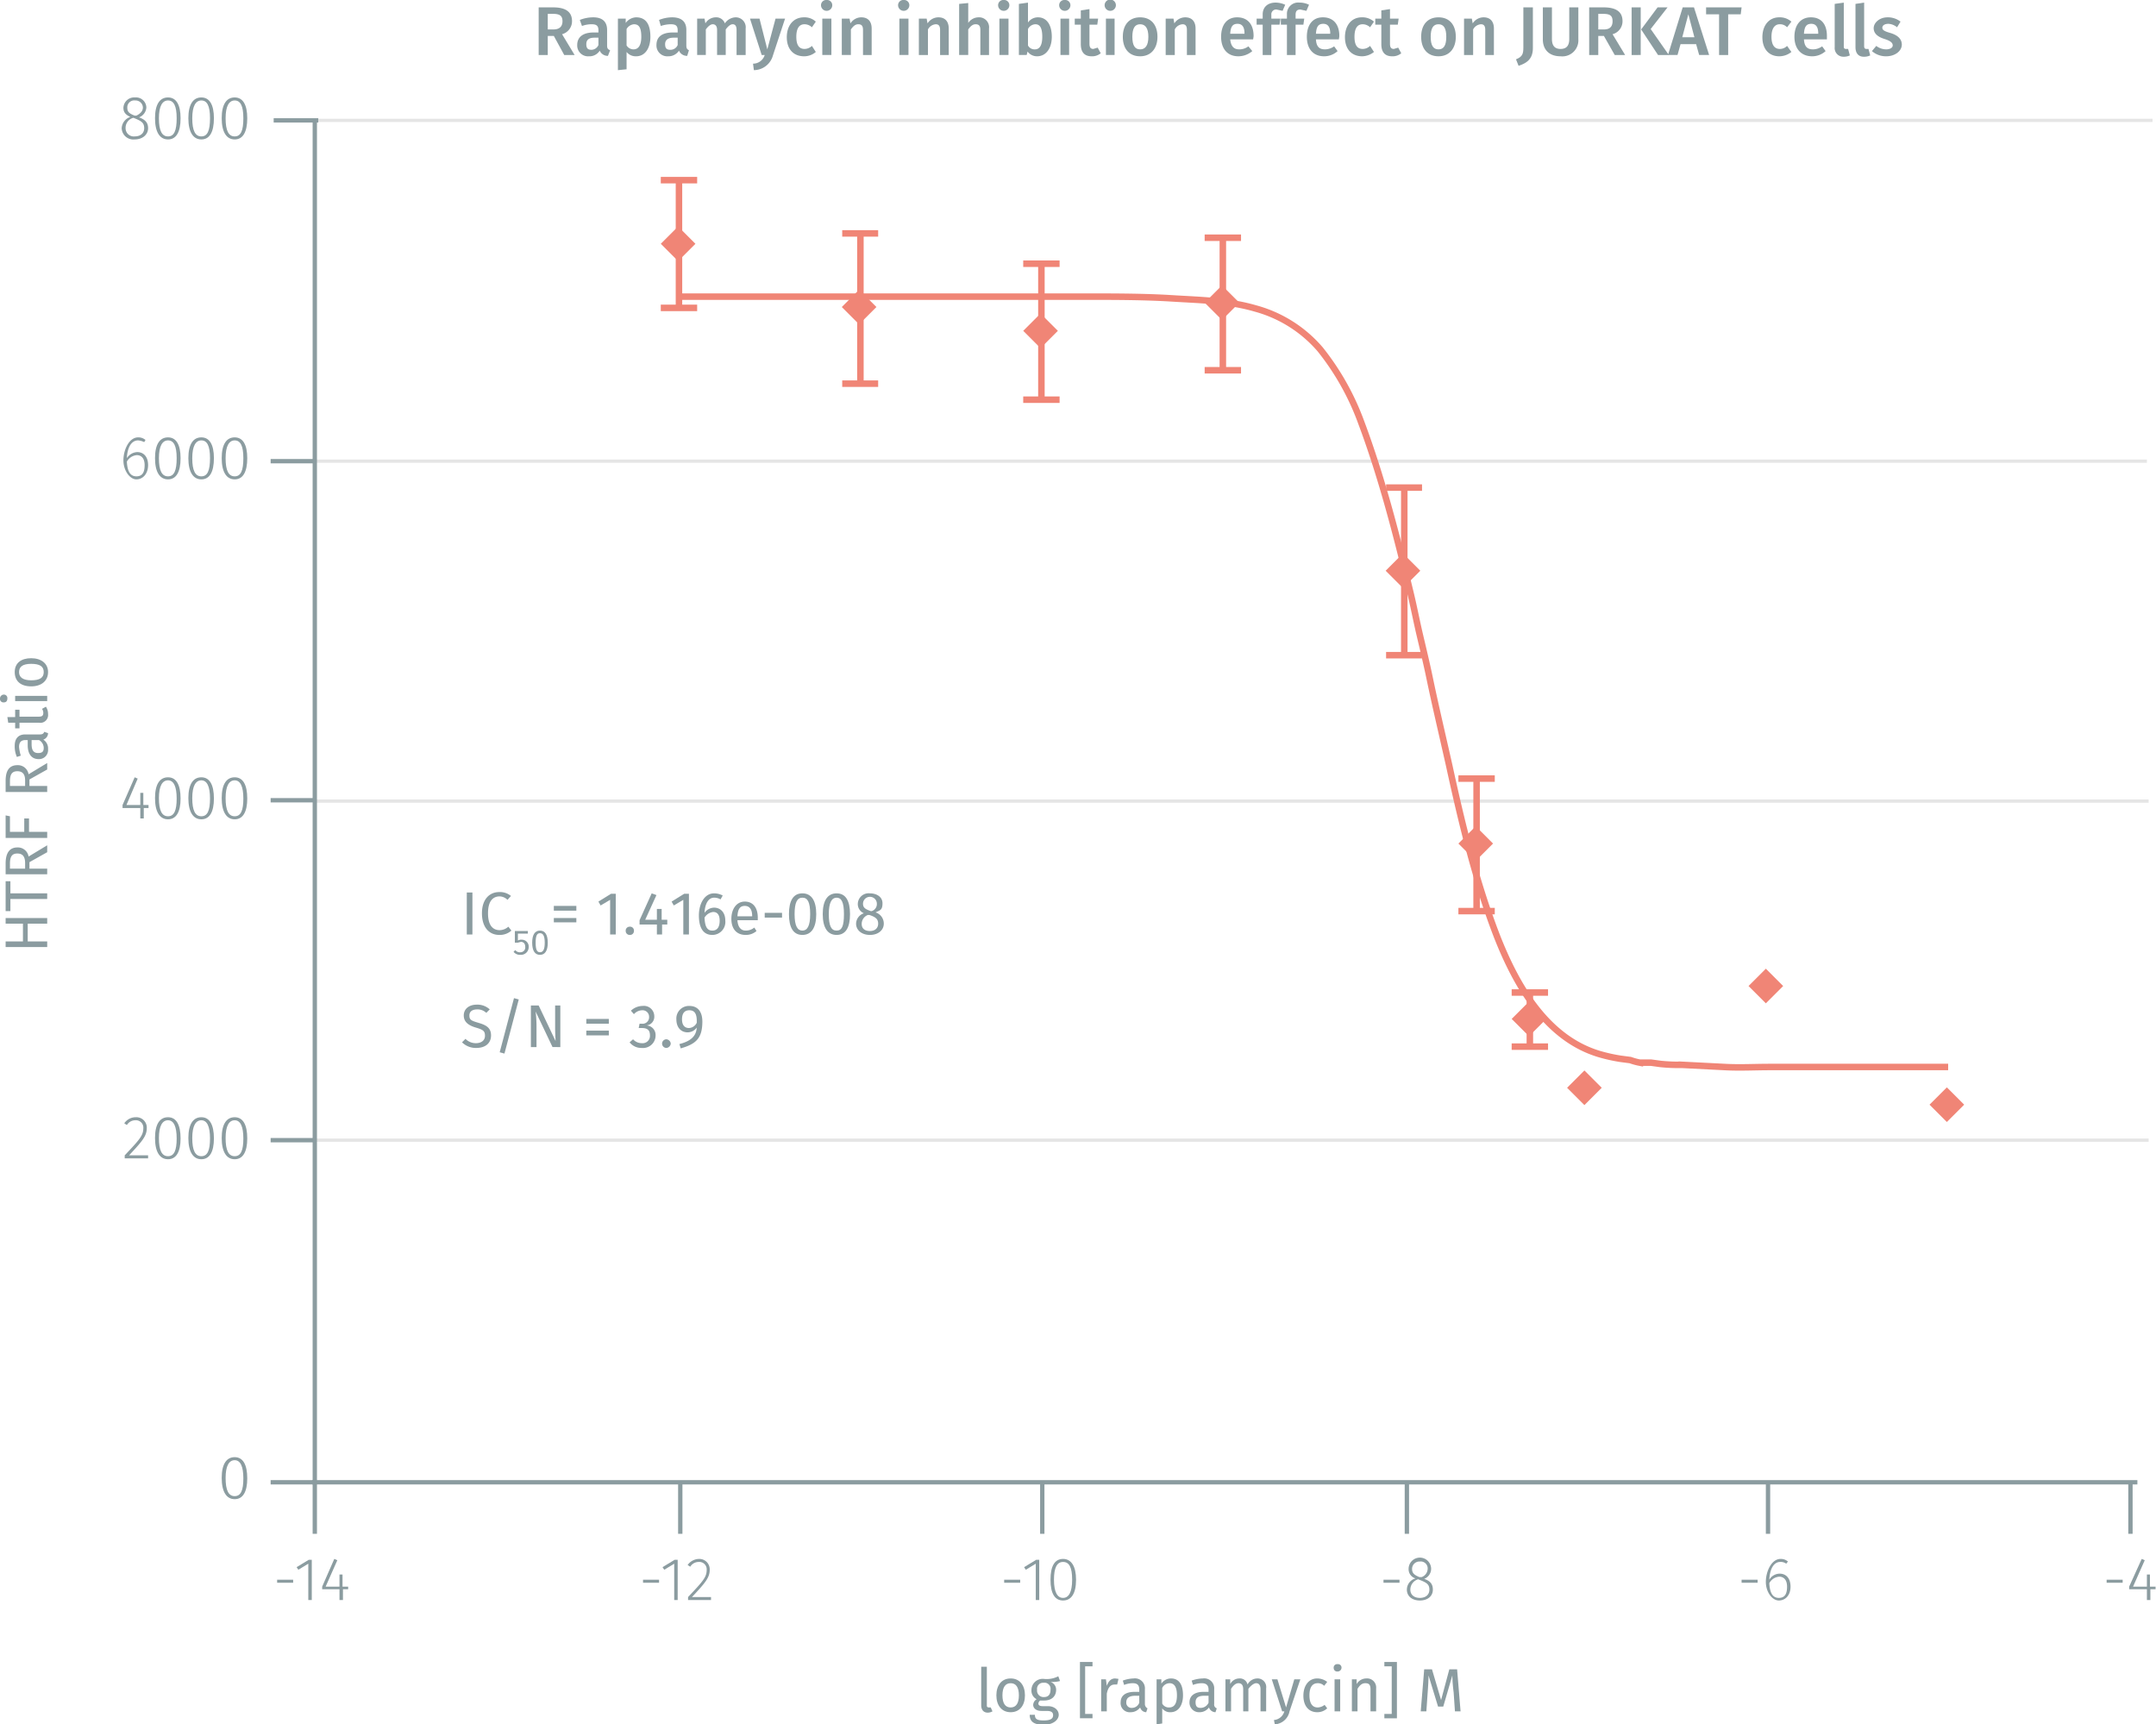 <svg xmlns="http://www.w3.org/2000/svg" xmlns:xlink="http://www.w3.org/1999/xlink" viewBox="0 0 497.9 398.2"><defs><symbol id="_5-red-diamond" data-name="5-red-diamond" viewBox="0 0 8 8"><polyline points="4 0 8 4 4 8 0 4" fill="#f08576"/></symbol></defs><title>assay-validation_mtor-phospho-s2448-3</title><line x1="73.5" y1="27.8" x2="497.1" y2="27.8" fill="none" stroke="#e5e5e5" stroke-miterlimit="10" stroke-width="0.75"/><line x1="72.2" y1="106.5" x2="495.8" y2="106.5" fill="none" stroke="#e5e5e5" stroke-miterlimit="10" stroke-width="0.75"/><line x1="72.6" y1="185" x2="496.2" y2="185" fill="none" stroke="#e5e5e5" stroke-miterlimit="10" stroke-width="0.75"/><line x1="72.6" y1="263.3" x2="496.2" y2="263.3" fill="none" stroke="#e5e5e5" stroke-miterlimit="10" stroke-width="0.75"/><line x1="72.7" y1="342.2" x2="72.7" y2="27.8" fill="none" stroke="#8b9ca0" stroke-miterlimit="10"/><line x1="72.8" y1="106.5" x2="62.5" y2="106.5" fill="none" stroke="#8b9ca0" stroke-miterlimit="10"/><line x1="72.8" y1="184.8" x2="62.5" y2="184.8" fill="none" stroke="#8b9ca0" stroke-miterlimit="10"/><line x1="72.8" y1="263.3" x2="62.5" y2="263.3" fill="none" stroke="#8b9ca0" stroke-miterlimit="10"/><line x1="72.8" y1="342.3" x2="62.5" y2="342.3" fill="none" stroke="#8b9ca0" stroke-miterlimit="10"/><line x1="73.5" y1="27.8" x2="63.2" y2="27.8" fill="none" stroke="#8b9ca0" stroke-miterlimit="10"/><line x1="72.7" y1="342.2" x2="72.7" y2="354.2" fill="none" stroke="#8b9ca0" stroke-miterlimit="10"/><line x1="157.1" y1="342.2" x2="157.1" y2="354.2" fill="none" stroke="#8b9ca0" stroke-miterlimit="10"/><line x1="324.9" y1="342.2" x2="324.9" y2="354.2" fill="none" stroke="#8b9ca0" stroke-miterlimit="10"/><line x1="408.3" y1="342.2" x2="408.3" y2="354.2" fill="none" stroke="#8b9ca0" stroke-miterlimit="10"/><line x1="240.7" y1="342.2" x2="240.7" y2="354.2" fill="none" stroke="#8b9ca0" stroke-miterlimit="10"/><line x1="492" y1="342.2" x2="492" y2="354.2" fill="none" stroke="#8b9ca0" stroke-miterlimit="10"/><line x1="72.1" y1="342.3" x2="493.6" y2="342.3" fill="none" stroke="#8b9ca0" stroke-miterlimit="10"/><g style="isolation:isolate"><path d="M127.4,9.1v4.4h-2.1V2.5h3.3c2.9,0,4.4,1,4.4,3.2a3.1,3.1,0,0,1-2.3,3l2.9,4.8h-2.4l-2.4-4.4Zm1.3-1.5c1.3,0,2.1-.6,2.1-1.9S130.1,4,128.6,4h-1.2V7.6Z" transform="translate(-0.9 -0.8)" fill="#8b9ca0"/><path d="M141.8,12.4l-.5,1.3a2,2,0,0,1-1.9-1.2,2.8,2.8,0,0,1-2.5,1.3,2.5,2.5,0,0,1-2.7-2.6c0-1.9,1.4-2.9,3.8-2.9h1.1V7.8c0-1.1-.5-1.4-1.6-1.4a6.4,6.4,0,0,0-2.2.4l-.5-1.4a8.5,8.5,0,0,1,3.1-.6c2.2,0,3.2,1.1,3.2,2.9v3.6C141.1,12,141.3,12.2,141.8,12.4Zm-2.7-1.2V9.5h-.9c-1.3,0-1.9.5-1.9,1.5s.4,1.3,1.2,1.3A1.8,1.8,0,0,0,139.1,11.2Z" transform="translate(-0.9 -0.8)" fill="#8b9ca0"/><path d="M151.1,9.3c0,2.6-1.2,4.5-3.3,4.5a2.7,2.7,0,0,1-2.2-1v4l-2,.2V5.1h1.8v1a3.1,3.1,0,0,1,2.4-1.3C150.2,4.8,151.1,6.6,151.1,9.3Zm-2.1,0c0-2.2-.6-2.9-1.7-2.9a2.2,2.2,0,0,0-1.7,1.1v3.8a1.9,1.9,0,0,0,1.6.9C148.3,12.2,149,11.3,149,9.3Z" transform="translate(-0.9 -0.8)" fill="#8b9ca0"/><path d="M160,12.4l-.4,1.3a2,2,0,0,1-1.9-1.2,2.9,2.9,0,0,1-2.5,1.3,2.5,2.5,0,0,1-2.7-2.6c0-1.9,1.3-2.9,3.8-2.9h1.1V7.8c0-1.1-.5-1.4-1.6-1.4a7.4,7.4,0,0,0-2.3.4l-.4-1.4a8.4,8.4,0,0,1,3-.6c2.3,0,3.3,1.1,3.3,2.9v3.6C159.4,12,159.6,12.2,160,12.4Zm-2.6-1.2V9.5h-.9c-1.3,0-2,.5-2,1.5s.4,1.3,1.2,1.3A1.8,1.8,0,0,0,157.4,11.2Z" transform="translate(-0.9 -0.8)" fill="#8b9ca0"/><path d="M173.1,7.4v6.1H171V7.7c0-1-.4-1.3-.9-1.3s-1.1.5-1.6,1.2v5.9h-2V7.7c0-1-.5-1.3-1-1.3s-1.1.5-1.6,1.2v5.9h-2V5.1h1.7l.2,1.1a2.8,2.8,0,0,1,2.4-1.4,2.1,2.1,0,0,1,2.1,1.4,3.1,3.1,0,0,1,2.5-1.4A2.3,2.3,0,0,1,173.1,7.4Z" transform="translate(-0.9 -0.8)" fill="#8b9ca0"/><path d="M175,17l-.2-1.5a2.8,2.8,0,0,0,2.7-2h-.7l-2.7-8.4h2.2l1.8,7.1L180,5.1h2.2l-2.8,8.5A4.6,4.6,0,0,1,175,17Z" transform="translate(-0.9 -0.8)" fill="#8b9ca0"/><path d="M189.3,5.8l-.9,1.3a2.5,2.5,0,0,0-1.7-.7c-1.2,0-1.9.9-1.9,2.9s.7,2.8,1.9,2.8a2.5,2.5,0,0,0,1.7-.7l.9,1.4a4.1,4.1,0,0,1-2.7,1c-2.5,0-4-1.7-4-4.4s1.5-4.6,4-4.6A3.8,3.8,0,0,1,189.3,5.8Z" transform="translate(-0.9 -0.8)" fill="#8b9ca0"/><path d="M193.1,2a1.3,1.3,0,0,1-1.3,1.3A1.3,1.3,0,0,1,190.5,2,1.2,1.2,0,0,1,191.8.8,1.2,1.2,0,0,1,193.1,2Zm-2.3,11.5V5.1h2.1v8.4Z" transform="translate(-0.9 -0.8)" fill="#8b9ca0"/><path d="M202.2,7.4v6.1h-2V7.7c0-1-.4-1.3-1.1-1.3s-1.2.5-1.7,1.2v5.9h-2.1V5.1h1.8l.2,1.1a3,3,0,0,1,2.5-1.4C201.4,4.8,202.2,5.8,202.2,7.4Z" transform="translate(-0.9 -0.8)" fill="#8b9ca0"/><path d="M210.9,2a1.3,1.3,0,0,1-1.3,1.3A1.3,1.3,0,0,1,208.3,2,1.2,1.2,0,0,1,209.6.8,1.2,1.2,0,0,1,210.9,2Zm-2.3,11.5V5.1h2.1v8.4Z" transform="translate(-0.9 -0.8)" fill="#8b9ca0"/><path d="M220,7.4v6.1h-2V7.7c0-1-.4-1.3-1-1.3a2.2,2.2,0,0,0-1.8,1.2v5.9h-2.1V5.1h1.8l.2,1.1a3,3,0,0,1,2.5-1.4C219.2,4.8,220,5.8,220,7.4Z" transform="translate(-0.9 -0.8)" fill="#8b9ca0"/><path d="M229.3,7.4v6.1h-2V7.7c0-1-.4-1.3-1.1-1.3s-1.2.5-1.7,1.2v5.9h-2.1V1.7l2.1-.2V6.1a2.9,2.9,0,0,1,2.4-1.3A2.3,2.3,0,0,1,229.3,7.4Z" transform="translate(-0.9 -0.8)" fill="#8b9ca0"/><path d="M234,2a1.3,1.3,0,0,1-1.3,1.3A1.3,1.3,0,0,1,231.4,2,1.2,1.2,0,0,1,232.7.8,1.2,1.2,0,0,1,234,2Zm-2.3,11.5V5.1h2.1v8.4Z" transform="translate(-0.9 -0.8)" fill="#8b9ca0"/><path d="M243.8,9.3c0,2.6-1.3,4.5-3.4,4.5a2.7,2.7,0,0,1-2.2-1.1l-.2.8h-1.8V1.7l2.1-.3V6a2.8,2.8,0,0,1,2.3-1.2C242.6,4.8,243.8,6.5,243.8,9.3Zm-2.2,0c0-2.3-.7-2.9-1.6-2.9a2,2,0,0,0-1.7,1.1v3.8a1.7,1.7,0,0,0,1.6.9C240.9,12.2,241.6,11.4,241.6,9.3Z" transform="translate(-0.9 -0.8)" fill="#8b9ca0"/><path d="M248.1,2a1.3,1.3,0,0,1-1.3,1.3A1.3,1.3,0,0,1,245.5,2,1.2,1.2,0,0,1,246.8.8,1.2,1.2,0,0,1,248.1,2Zm-2.3,11.5V5.1h2v8.4Z" transform="translate(-0.9 -0.8)" fill="#8b9ca0"/><path d="M253,13.8c-1.7,0-2.5-1-2.5-2.8V6.5h-1.4V5.1h1.4V3.2l2-.3V5.1h2l-.2,1.4h-1.8v4.4c0,.9.3,1.2.9,1.2l1-.3.7,1.3A3.1,3.1,0,0,1,253,13.8Z" transform="translate(-0.9 -0.8)" fill="#8b9ca0"/><path d="M258.6,2A1.3,1.3,0,0,1,256,2a1.3,1.3,0,0,1,2.6,0Zm-2.3,11.5V5.1h2v8.4Z" transform="translate(-0.9 -0.8)" fill="#8b9ca0"/><path d="M268.2,9.3c0,2.7-1.5,4.5-4,4.5s-4-1.7-4-4.5,1.5-4.5,4-4.5S268.2,6.5,268.2,9.3Zm-5.8,0c0,2,.6,2.9,1.8,2.9s1.9-.9,1.9-2.9-.7-2.9-1.9-2.9S262.4,7.3,262.4,9.3Z" transform="translate(-0.9 -0.8)" fill="#8b9ca0"/><path d="M277,7.4v6.1h-2V7.7c0-1-.4-1.3-1-1.3a2.2,2.2,0,0,0-1.8,1.2v5.9h-2.1V5.1h1.8l.2,1.1a3,3,0,0,1,2.5-1.4C276.2,4.8,277,5.8,277,7.4Z" transform="translate(-0.9 -0.8)" fill="#8b9ca0"/><path d="M290.3,9.9H285c.2,1.8,1,2.3,2.1,2.3a3.5,3.5,0,0,0,2.1-.7l.9,1.1a5,5,0,0,1-3.2,1.2c-2.6,0-4-1.8-4-4.5s1.3-4.5,3.7-4.5,3.8,1.6,3.8,4.3C290.4,9.4,290.3,9.7,290.3,9.9Zm-2-1.4c0-1.4-.5-2.2-1.6-2.2s-1.6.6-1.7,2.3h3.3Z" transform="translate(-0.9 -0.8)" fill="#8b9ca0"/><path d="M294.5,4.2v.9h2.1l-.2,1.4h-1.9v7h-2v-7h-1.4V5.1h1.4v-1c0-1.5,1-2.7,3-2.7a5.4,5.4,0,0,1,2.2.5l-.6,1.4L295.7,3A1.1,1.1,0,0,0,294.5,4.2Z" transform="translate(-0.9 -0.8)" fill="#8b9ca0"/><path d="M300.1,4.2v.9h2l-.2,1.4h-1.8v7h-2v-7h-1.4V5.1h1.4v-1A2.6,2.6,0,0,1,301,1.4a4.8,4.8,0,0,1,2.2.5l-.6,1.4L301.2,3C300.4,3,300.1,3.4,300.1,4.2Z" transform="translate(-0.9 -0.8)" fill="#8b9ca0"/><path d="M310.1,9.9h-5.3c.1,1.8.9,2.3,2.1,2.3a3.7,3.7,0,0,0,2.1-.7l.8,1.1a4.6,4.6,0,0,1-3.1,1.2c-2.6,0-4-1.8-4-4.5s1.3-4.5,3.7-4.5,3.8,1.6,3.8,4.3C310.2,9.4,310.1,9.7,310.1,9.9Zm-2-1.4c0-1.4-.5-2.2-1.6-2.2s-1.6.6-1.7,2.3h3.3Z" transform="translate(-0.9 -0.8)" fill="#8b9ca0"/><path d="M318.2,5.8l-.9,1.3a2.5,2.5,0,0,0-1.7-.7c-1.2,0-1.9.9-1.9,2.9s.7,2.8,1.9,2.8a2.5,2.5,0,0,0,1.7-.7l.9,1.4a4.5,4.5,0,0,1-2.7,1c-2.5,0-4-1.7-4-4.4s1.5-4.6,3.9-4.6A4,4,0,0,1,318.2,5.8Z" transform="translate(-0.9 -0.8)" fill="#8b9ca0"/><path d="M322.4,13.8c-1.7,0-2.5-1-2.5-2.8V6.5h-1.4V5.1h1.4V3.2l2-.3V5.1h2l-.2,1.4h-1.8v4.4c0,.9.3,1.2.9,1.2l1-.3.7,1.3A3.1,3.1,0,0,1,322.4,13.8Z" transform="translate(-0.9 -0.8)" fill="#8b9ca0"/><path d="M337.1,9.3c0,2.7-1.5,4.5-4,4.5s-4-1.7-4-4.5,1.5-4.5,4-4.5S337.1,6.5,337.1,9.3Zm-5.8,0c0,2,.6,2.9,1.8,2.9s1.8-.9,1.8-2.9-.6-2.9-1.8-2.9S331.3,7.3,331.3,9.3Z" transform="translate(-0.9 -0.8)" fill="#8b9ca0"/><path d="M345.9,7.4v6.1h-2V7.7c0-1-.4-1.3-1-1.3a2.2,2.2,0,0,0-1.8,1.2v5.9H339V5.1h1.8l.2,1.1a3,3,0,0,1,2.5-1.4C345.1,4.8,345.9,5.8,345.9,7.4Z" transform="translate(-0.9 -0.8)" fill="#8b9ca0"/><path d="M351.6,16l-.6-1.5c1.5-.6,1.7-1.3,1.7-2.7V2.5h2.2v9.4C354.9,14.5,353.4,15.4,351.6,16Z" transform="translate(-0.9 -0.8)" fill="#8b9ca0"/><path d="M361.3,13.8c-2.7,0-4.1-1.6-4.1-3.9V2.5h2.1V9.8c0,1.6.7,2.3,2,2.3s2-.7,2-2.3V2.5h2.1V9.9A3.7,3.7,0,0,1,361.3,13.8Z" transform="translate(-0.9 -0.8)" fill="#8b9ca0"/><path d="M370,9.1v4.4h-2.1V2.5h3.3c2.9,0,4.4,1,4.4,3.2a3.1,3.1,0,0,1-2.3,3l2.9,4.8h-2.4l-2.5-4.4Zm1.3-1.5c1.3,0,2-.6,2-1.9S372.7,4,371.1,4H370V7.6Z" transform="translate(-0.9 -0.8)" fill="#8b9ca0"/><path d="M377.7,13.5V2.5h2.1v11Zm8.6,0h-2.5l-3.9-5.9,3.8-5.1H386l-3.9,5Z" transform="translate(-0.9 -0.8)" fill="#8b9ca0"/><path d="M389,11l-.7,2.5h-2.2l3.4-11h2.6l3.5,11h-2.3l-.7-2.5Zm1.8-6.9-1.4,5.3h2.8Z" transform="translate(-0.9 -0.8)" fill="#8b9ca0"/><path d="M400,4.1v9.4h-2.1V4.1h-3V2.5h8.2l-.2,1.6Z" transform="translate(-0.9 -0.8)" fill="#8b9ca0"/><path d="M414.6,5.8l-1,1.3a2.2,2.2,0,0,0-1.7-.7c-1.1,0-1.9.9-1.9,2.9s.8,2.8,1.9,2.8a2.3,2.3,0,0,0,1.7-.7l1,1.4a4.5,4.5,0,0,1-2.8,1c-2.4,0-3.9-1.7-3.9-4.4s1.5-4.6,3.9-4.6A4,4,0,0,1,414.6,5.8Z" transform="translate(-0.9 -0.8)" fill="#8b9ca0"/><path d="M422.8,9.9h-5.3c.1,1.8.9,2.3,2.1,2.3a3.7,3.7,0,0,0,2.1-.7l.8,1.1a4.6,4.6,0,0,1-3.1,1.2c-2.6,0-4.1-1.8-4.1-4.5s1.4-4.5,3.8-4.5,3.7,1.6,3.7,4.3Zm-2-1.4c0-1.4-.5-2.2-1.6-2.2s-1.6.6-1.7,2.3h3.3Z" transform="translate(-0.9 -0.8)" fill="#8b9ca0"/><path d="M427.2,12.1h.5l.4,1.5a3.3,3.3,0,0,1-1.5.3,2,2,0,0,1-2-2.2V1.7l2.1-.3V11.5C426.7,11.9,426.8,12.1,427.2,12.1Z" transform="translate(-0.9 -0.8)" fill="#8b9ca0"/><path d="M431.9,12.1h.5l.4,1.5a3.3,3.3,0,0,1-1.5.3c-1.2,0-1.9-.8-1.9-2.2V1.7l2-.3V11.5C431.4,11.9,431.6,12.1,431.9,12.1Z" transform="translate(-0.9 -0.8)" fill="#8b9ca0"/><path d="M439.8,5.8,439,7.1a3.4,3.4,0,0,0-2-.8c-.9,0-1.4.4-1.4.9s.4.8,1.8,1.2,2.7,1.2,2.7,2.7-1.6,2.7-3.6,2.7a4.9,4.9,0,0,1-3.3-1.2l1-1.2a3.8,3.8,0,0,0,2.3.8c.9,0,1.5-.4,1.5-.9s-.3-1-1.9-1.5-2.5-1.3-2.5-2.5,1.3-2.5,3.2-2.5A4.7,4.7,0,0,1,439.8,5.8Z" transform="translate(-0.9 -0.8)" fill="#8b9ca0"/></g><g style="isolation:isolate"><path d="M68.6,365.6v.7H64.9v-.7Z" transform="translate(-0.9 -0.8)" fill="#8b9ca0"/><path d="M72.1,370.3v-8.4l-2.3,1.4-.4-.6,2.8-1.7h.7v9.3Z" transform="translate(-0.9 -0.8)" fill="#8b9ca0"/><path d="M80.1,367.8v2.5h-.8v-2.5h-4v-.6l2.8-6.4.7.3-2.7,6.1h3.2v-2.8h.7v2.8h1.3v.6Z" transform="translate(-0.9 -0.8)" fill="#8b9ca0"/></g><g style="isolation:isolate"><path d="M153.1,365.6v.7h-3.7v-.7Z" transform="translate(-0.9 -0.8)" fill="#8b9ca0"/><path d="M156.6,370.3v-8.4l-2.3,1.4-.4-.6,2.8-1.7h.7v9.3Z" transform="translate(-0.9 -0.8)" fill="#8b9ca0"/><path d="M164.8,363.3c0,1.8-1,3-4.1,6.3h4.4v.7h-5.3v-.7c3.5-3.7,4.3-4.6,4.3-6.3a1.7,1.7,0,0,0-1.8-1.8,2.3,2.3,0,0,0-2,1.1l-.6-.4a3.3,3.3,0,0,1,2.7-1.4A2.4,2.4,0,0,1,164.8,363.3Z" transform="translate(-0.9 -0.8)" fill="#8b9ca0"/></g><g style="isolation:isolate"><path d="M236.5,365.6v.7h-3.7v-.7Z" transform="translate(-0.9 -0.8)" fill="#8b9ca0"/><path d="M240.1,370.3v-8.4l-2.3,1.4-.4-.6,2.8-1.7h.7v9.3Z" transform="translate(-0.9 -0.8)" fill="#8b9ca0"/><path d="M249.4,365.6c0,3.2-1.1,4.8-3,4.8s-2.9-1.6-2.9-4.8,1-4.8,2.9-4.8S249.4,362.5,249.4,365.6Zm-5.1,0c0,2.9.8,4.2,2.1,4.2s2.1-1.3,2.1-4.2-.7-4.1-2.1-4.1S244.3,362.8,244.3,365.6Z" transform="translate(-0.9 -0.8)" fill="#8b9ca0"/></g><g style="isolation:isolate"><path d="M324.1,365.6v.7h-3.7v-.7Z" transform="translate(-0.9 -0.8)" fill="#8b9ca0"/><path d="M331.8,367.9c0,1.5-1.2,2.5-3,2.5s-3-1-3-2.5a2.7,2.7,0,0,1,2-2.6,2.2,2.2,0,0,1-1.6-2.2,2.6,2.6,0,0,1,5.2,0,2.5,2.5,0,0,1-1.6,2.3C331.2,365.9,331.8,366.6,331.8,367.9Zm-.8,0c0-1.2-.6-1.6-2.1-2.2l-.5-.2a2.5,2.5,0,0,0-1.8,2.4c0,1.2.9,1.9,2.2,1.9S331,369.1,331,367.9Zm-2.3-2.9h.5a2.1,2.1,0,0,0,1.4-1.9,1.6,1.6,0,0,0-1.8-1.7,1.7,1.7,0,0,0-1.8,1.7C327,364.1,327.5,364.5,328.7,365Z" transform="translate(-0.9 -0.8)" fill="#8b9ca0"/></g><g style="isolation:isolate"><path d="M406.8,365.6v.7h-3.7v-.7Z" transform="translate(-0.9 -0.8)" fill="#8b9ca0"/><path d="M414.4,367.2c0,2-1.2,3.2-2.7,3.2s-3-1.9-3-4.3,1.3-5.3,3.4-5.3a2.5,2.5,0,0,1,1.7.6l-.4.5a2.1,2.1,0,0,0-1.4-.4c-1.5,0-2.4,1.7-2.5,4.1a2.8,2.8,0,0,1,2.4-1.4C413.3,364.2,414.4,365.2,414.4,367.2Zm-.8,0c0-1.6-.8-2.3-1.8-2.3a2.8,2.8,0,0,0-2.3,1.5c.1,2.1.7,3.4,2.2,3.4S413.6,368.7,413.6,367.2Z" transform="translate(-0.9 -0.8)" fill="#8b9ca0"/></g><g style="isolation:isolate"><path d="M491.1,365.6v.7h-3.7v-.7Z" transform="translate(-0.9 -0.8)" fill="#8b9ca0"/><path d="M497.5,367.8v2.5h-.8v-2.5h-4.1v-.6l2.9-6.4.7.3-2.7,6.1h3.2v-2.8h.7v2.8h1.3v.6Z" transform="translate(-0.9 -0.8)" fill="#8b9ca0"/></g><g style="isolation:isolate"><path d="M58,342.2c0,3.1-1,4.8-2.9,4.8s-3-1.7-3-4.9,1.1-4.8,3-4.8S58,339,58,342.2Zm-5-.1c0,2.9.7,4.2,2.1,4.2s2-1.3,2-4.1-.7-4.2-2-4.2S53,339.3,53,342.1Z" transform="translate(-0.9 -0.8)" fill="#8b9ca0"/></g><g style="isolation:isolate"><path d="M34.8,261.3c0,1.8-1,3-4.1,6.3h4.4v.7H29.7v-.7c3.5-3.7,4.3-4.6,4.3-6.3a1.7,1.7,0,0,0-1.8-1.8,2.3,2.3,0,0,0-2,1.1l-.6-.4a3.2,3.2,0,0,1,2.7-1.4A2.4,2.4,0,0,1,34.8,261.3Z" transform="translate(-0.9 -0.8)" fill="#8b9ca0"/><path d="M42.6,263.7c0,3.1-1,4.8-2.9,4.8s-3-1.7-3-4.9,1.1-4.8,3-4.8S42.6,260.5,42.6,263.7Zm-5-.1c0,2.9.7,4.2,2.1,4.2s2-1.3,2-4.1-.7-4.2-2-4.2S37.6,260.8,37.6,263.6Z" transform="translate(-0.9 -0.8)" fill="#8b9ca0"/><path d="M50.3,263.7c0,3.1-1,4.8-2.9,4.8s-3-1.7-3-4.9,1.1-4.8,3-4.8S50.3,260.5,50.3,263.7Zm-5-.1c0,2.9.7,4.2,2.1,4.2s2-1.3,2-4.1-.7-4.2-2-4.2S45.3,260.8,45.3,263.6Z" transform="translate(-0.9 -0.8)" fill="#8b9ca0"/><path d="M58,263.7c0,3.1-1,4.8-2.9,4.8s-3-1.7-3-4.9,1.1-4.8,3-4.8S58,260.5,58,263.7Zm-5-.1c0,2.9.7,4.2,2.1,4.2s2-1.3,2-4.1-.7-4.2-2-4.2S53,260.8,53,263.6Z" transform="translate(-0.9 -0.8)" fill="#8b9ca0"/></g><g style="isolation:isolate"><path d="M34.1,187.4v2.4h-.8v-2.4H29.2v-.7l2.8-6.4.7.3-2.6,6.1h3.2v-2.8h.7v2.8h1.2v.7Z" transform="translate(-0.9 -0.8)" fill="#8b9ca0"/><path d="M42.6,185.2c0,3.1-1,4.8-2.9,4.8s-3-1.7-3-4.9,1.1-4.8,3-4.8S42.6,182,42.6,185.2Zm-5-.1c0,2.9.7,4.2,2.1,4.2s2-1.3,2-4.1-.7-4.2-2-4.2S37.6,182.3,37.6,185.1Z" transform="translate(-0.9 -0.8)" fill="#8b9ca0"/><path d="M50.3,185.2c0,3.1-1,4.8-2.9,4.8s-3-1.7-3-4.9,1.1-4.8,3-4.8S50.3,182,50.3,185.2Zm-5-.1c0,2.9.7,4.2,2.1,4.2s2-1.3,2-4.1-.7-4.2-2-4.2S45.3,182.3,45.3,185.1Z" transform="translate(-0.9 -0.8)" fill="#8b9ca0"/><path d="M58,185.2c0,3.1-1,4.8-2.9,4.8s-3-1.7-3-4.9,1.1-4.8,3-4.8S58,182,58,185.2Zm-5-.1c0,2.9.7,4.2,2.1,4.2s2-1.3,2-4.1-.7-4.2-2-4.2S53,182.3,53,185.1Z" transform="translate(-0.9 -0.8)" fill="#8b9ca0"/></g><g style="isolation:isolate"><path d="M35.1,108.2c0,2-1.2,3.3-2.7,3.3s-3-2-3-4.4,1.3-5.3,3.4-5.3a2.5,2.5,0,0,1,1.7.6l-.3.5a3.7,3.7,0,0,0-1.4-.4c-1.6,0-2.5,1.7-2.6,4.1a3,3,0,0,1,2.4-1.4C34,105.2,35.1,106.2,35.1,108.2Zm-.8,0c0-1.6-.8-2.3-1.8-2.3a2.9,2.9,0,0,0-2.3,1.5c.1,2.1.7,3.4,2.2,3.4S34.3,109.7,34.3,108.2Z" transform="translate(-0.9 -0.8)" fill="#8b9ca0"/><path d="M42.6,106.6c0,3.2-1,4.9-2.9,4.9s-3-1.7-3-4.9,1.1-4.8,3-4.8S42.6,103.5,42.6,106.6Zm-5,0c0,2.9.7,4.2,2.1,4.2s2-1.3,2-4.2-.7-4.1-2-4.1S37.6,103.8,37.6,106.6Z" transform="translate(-0.9 -0.8)" fill="#8b9ca0"/><path d="M50.3,106.6c0,3.2-1,4.9-2.9,4.9s-3-1.7-3-4.9,1.1-4.8,3-4.8S50.3,103.5,50.3,106.6Zm-5,0c0,2.9.7,4.2,2.1,4.2s2-1.3,2-4.2-.7-4.1-2-4.1S45.3,103.8,45.3,106.6Z" transform="translate(-0.9 -0.8)" fill="#8b9ca0"/><path d="M58,106.6c0,3.2-1,4.9-2.9,4.9s-3-1.7-3-4.9,1.1-4.8,3-4.8S58,103.5,58,106.6Zm-5,0c0,2.9.7,4.2,2.1,4.2s2-1.3,2-4.2-.7-4.1-2-4.1S53,103.8,53,106.6Z" transform="translate(-0.9 -0.8)" fill="#8b9ca0"/></g><g style="isolation:isolate"><path d="M35.1,30.4c0,1.5-1.3,2.6-3.1,2.6a2.7,2.7,0,0,1-3-2.6,2.9,2.9,0,0,1,2-2.6c-1.1-.5-1.6-1.1-1.6-2.1a2.5,2.5,0,0,1,2.7-2.4,2.4,2.4,0,0,1,2.6,2.3A2.6,2.6,0,0,1,33,27.9C34.4,28.4,35.1,29.1,35.1,30.4Zm-.9,0c0-1.2-.6-1.6-2-2.2l-.5-.2a2.4,2.4,0,0,0-1.8,2.4A1.9,1.9,0,0,0,32,32.3C33.3,32.3,34.2,31.6,34.2,30.4ZM32,27.5h.4c1-.5,1.5-1.1,1.5-1.9A1.7,1.7,0,0,0,32.1,24a1.6,1.6,0,0,0-1.8,1.7C30.3,26.6,30.7,27,32,27.5Z" transform="translate(-0.9 -0.8)" fill="#8b9ca0"/><path d="M42.6,28.1c0,3.2-1,4.9-2.9,4.9s-3-1.7-3-4.9,1.1-4.8,3-4.8S42.6,25,42.6,28.1Zm-5,0c0,2.9.7,4.2,2.1,4.2s2-1.3,2-4.2S41,24,39.7,24,37.6,25.3,37.6,28.1Z" transform="translate(-0.9 -0.8)" fill="#8b9ca0"/><path d="M50.3,28.1c0,3.2-1,4.9-2.9,4.9s-3-1.7-3-4.9,1.1-4.8,3-4.8S50.3,25,50.3,28.1Zm-5,0c0,2.9.7,4.2,2.1,4.2s2-1.3,2-4.2-.7-4.1-2-4.1S45.3,25.3,45.3,28.1Z" transform="translate(-0.9 -0.8)" fill="#8b9ca0"/><path d="M58,28.1c0,3.2-1,4.9-2.9,4.9s-3-1.7-3-4.9,1.1-4.8,3-4.8S58,25,58,28.1Zm-5,0c0,2.9.7,4.2,2.1,4.2s2-1.3,2-4.2-.7-4.1-2-4.1S53,25.3,53,28.1Z" transform="translate(-0.9 -0.8)" fill="#8b9ca0"/></g><line x1="156.8" y1="41.6" x2="156.8" y2="71.1" fill="none" stroke="#f08576" stroke-miterlimit="10" stroke-width="1.5"/><line x1="152.6" y1="41.6" x2="161" y2="41.6" fill="none" stroke="#f08576" stroke-miterlimit="10" stroke-width="1.5"/><line x1="152.6" y1="71.1" x2="161" y2="71.1" fill="none" stroke="#f08576" stroke-miterlimit="10" stroke-width="1.5"/><line x1="198.7" y1="53.9" x2="198.7" y2="88.6" fill="none" stroke="#f08576" stroke-miterlimit="10" stroke-width="1.5"/><line x1="194.5" y1="53.9" x2="202.8" y2="53.9" fill="none" stroke="#f08576" stroke-miterlimit="10" stroke-width="1.5"/><line x1="194.5" y1="88.6" x2="202.8" y2="88.6" fill="none" stroke="#f08576" stroke-miterlimit="10" stroke-width="1.5"/><line x1="240.5" y1="60.9" x2="240.5" y2="92.3" fill="none" stroke="#f08576" stroke-miterlimit="10" stroke-width="1.5"/><line x1="236.3" y1="60.9" x2="244.7" y2="60.9" fill="none" stroke="#f08576" stroke-miterlimit="10" stroke-width="1.5"/><line x1="236.3" y1="92.3" x2="244.7" y2="92.3" fill="none" stroke="#f08576" stroke-miterlimit="10" stroke-width="1.5"/><line x1="282.4" y1="54.9" x2="282.4" y2="85.5" fill="none" stroke="#f08576" stroke-miterlimit="10" stroke-width="1.5"/><line x1="278.2" y1="54.9" x2="286.6" y2="54.9" fill="none" stroke="#f08576" stroke-miterlimit="10" stroke-width="1.5"/><line x1="278.2" y1="85.5" x2="286.6" y2="85.5" fill="none" stroke="#f08576" stroke-miterlimit="10" stroke-width="1.5"/><line x1="324.3" y1="112.6" x2="324.3" y2="151.3" fill="none" stroke="#f08576" stroke-miterlimit="10" stroke-width="1.5"/><line x1="320.1" y1="112.6" x2="328.4" y2="112.6" fill="none" stroke="#f08576" stroke-miterlimit="10" stroke-width="1.5"/><line x1="320.1" y1="151.3" x2="328.4" y2="151.3" fill="none" stroke="#f08576" stroke-miterlimit="10" stroke-width="1.5"/><line x1="341" y1="179.8" x2="341" y2="210.4" fill="none" stroke="#f08576" stroke-miterlimit="10" stroke-width="1.5"/><line x1="336.8" y1="179.8" x2="345.2" y2="179.8" fill="none" stroke="#f08576" stroke-miterlimit="10" stroke-width="1.5"/><line x1="336.8" y1="210.4" x2="345.2" y2="210.4" fill="none" stroke="#f08576" stroke-miterlimit="10" stroke-width="1.5"/><line x1="353.3" y1="229.2" x2="353.3" y2="241.7" fill="none" stroke="#f08576" stroke-miterlimit="10" stroke-width="1.5"/><line x1="349.1" y1="229.2" x2="357.5" y2="229.2" fill="none" stroke="#f08576" stroke-miterlimit="10" stroke-width="1.5"/><line x1="349.1" y1="241.7" x2="357.5" y2="241.7" fill="none" stroke="#f08576" stroke-miterlimit="10" stroke-width="1.5"/><path d="M450.8,247.2H409.5c-3.4,0-6.9.2-10.4,0l-9.8-.5a41,41,0,0,1-4.9-.2l-2.2-.3h-2.6a14.1,14.1,0,0,1-2.2-.6l-2.3-.3a38.8,38.8,0,0,1-4.9-1.1c-12.3-3.7-19.2-16-23.6-27.2-4.9-12.7-8.1-26-11-39.3-1.5-6.7-3.1-13.4-4.5-20.1-.7-3.4-1.5-6.7-2.3-10.1s-1.4-6.6-2.2-9.9c-3.2-13.3-6.6-26.6-11.4-39.4a59.8,59.8,0,0,0-9.4-16.7,30.1,30.1,0,0,0-15.1-9.5c-6.2-1.8-12.8-1.9-19.2-2.3s-13.5-.4-20.2-.4H157.5" transform="translate(-0.9 -0.8)" fill="none" stroke="#f08576" stroke-miterlimit="10" stroke-width="1.5"/><g style="isolation:isolate"><path d="M108.7,216.6v-9.7H110v9.7Z" transform="translate(-0.9 -0.8)" fill="#8b9ca0"/><path d="M118.9,207.7l-.8.9a2.7,2.7,0,0,0-1.8-.8c-1.5,0-2.7,1-2.7,3.9s1.2,3.9,2.7,3.9a3.1,3.1,0,0,0,2-.8l.7.9a4,4,0,0,1-2.8,1c-2.3,0-4-1.7-4-5s1.8-4.9,4-4.9A4,4,0,0,1,118.9,207.7Z" transform="translate(-0.9 -0.8)" fill="#8b9ca0"/></g><g style="isolation:isolate"><path d="M120.5,216.4V218a1.5,1.5,0,0,1,.9-.2,1.6,1.6,0,0,1,1.6,1.7,1.8,1.8,0,0,1-1.9,1.8,1.9,1.9,0,0,1-1.6-.7l.4-.4a1.3,1.3,0,0,0,1.2.5,1.1,1.1,0,0,0,1.1-1.2c0-.9-.5-1.2-1-1.2l-.8.2h-.6v-2.7h3v.6Z" transform="translate(-0.9 -0.8)" fill="#8b9ca0"/><path d="M127.4,218.5c0,1.8-.6,2.8-1.8,2.8s-1.8-1-1.8-2.8.6-2.8,1.8-2.8S127.4,216.7,127.4,218.5Zm-2.8,0c0,1.6.3,2.2,1,2.2s1.1-.6,1.1-2.2-.4-2.2-1.1-2.2S124.6,216.9,124.6,218.5Z" transform="translate(-0.9 -0.8)" fill="#8b9ca0"/></g><g style="isolation:isolate"><path d="M134,210v1.1h-5.2V210Zm0,2.8v1h-5.2v-1Z" transform="translate(-0.9 -0.8)" fill="#8b9ca0"/><path d="M141.8,216.6v-8l-2.2,1.3-.5-.9,2.9-1.8h1.1v9.4Z" transform="translate(-0.9 -0.8)" fill="#8b9ca0"/><path d="M147.3,215.8a.9.9,0,0,1-1,.9.9.9,0,0,1-.9-.9.9.9,0,0,1,.9-1A.9.9,0,0,1,147.3,215.8Z" transform="translate(-0.9 -0.8)" fill="#8b9ca0"/><path d="M153.8,214.3v2.3h-1.2v-2.3h-4v-1l2.8-6.2,1.1.4-2.6,5.7h2.7v-2.5h1.1v2.5H155v1.1Z" transform="translate(-0.9 -0.8)" fill="#8b9ca0"/><path d="M158.7,216.6v-8l-2.2,1.3-.5-.9,2.9-1.8H160v9.4Z" transform="translate(-0.9 -0.8)" fill="#8b9ca0"/><path d="M168.4,213.4a3,3,0,0,1-3,3.3c-2.2,0-3.1-1.8-3.1-4.5s1.3-5.1,3.5-5.1a4.2,4.2,0,0,1,2,.5l-.5.9a2.8,2.8,0,0,0-1.5-.4c-1.3,0-2.1,1.4-2.2,3.5a2.8,2.8,0,0,1,2.2-1.2C167.2,210.4,168.4,211.4,168.4,213.4Zm-1.3,0c0-1.4-.6-2-1.5-2a2.7,2.7,0,0,0-2,1.3c.1,2.1.6,3,1.8,3S167.1,214.8,167.1,213.4Z" transform="translate(-0.9 -0.8)" fill="#8b9ca0"/><path d="M175.9,213.3h-4.7c.1,1.7.9,2.4,1.9,2.4a3.1,3.1,0,0,0,2-.7l.5.8a3.7,3.7,0,0,1-2.5.9c-2.1,0-3.3-1.4-3.3-3.7s1.2-4,3.1-4,3,1.4,3,3.7Zm-1.3-1c0-1.5-.6-2.3-1.7-2.3s-1.6.7-1.7,2.4h3.4Z" transform="translate(-0.9 -0.8)" fill="#8b9ca0"/><path d="M181.5,211.6v1.1h-4v-1.1Z" transform="translate(-0.9 -0.8)" fill="#8b9ca0"/><path d="M189.4,211.9c0,3.1-1.1,4.8-3.2,4.8s-3.1-1.7-3.1-4.8,1-4.8,3.1-4.8S189.4,208.8,189.4,211.9Zm-5,0c0,2.8.7,3.8,1.8,3.8s1.8-1,1.8-3.8-.6-3.8-1.8-3.8S184.4,209.2,184.4,211.9Z" transform="translate(-0.9 -0.8)" fill="#8b9ca0"/><path d="M197.2,211.9c0,3.1-1,4.8-3.1,4.8s-3.2-1.7-3.2-4.8,1.1-4.8,3.2-4.8S197.2,208.8,197.2,211.9Zm-4.9,0c0,2.8.6,3.8,1.8,3.8s1.7-1,1.7-3.8-.6-3.8-1.7-3.8S192.3,209.2,192.3,211.9Z" transform="translate(-0.9 -0.8)" fill="#8b9ca0"/><path d="M205,214.1c0,1.5-1.3,2.6-3.2,2.6s-3.2-1.1-3.2-2.6a2.6,2.6,0,0,1,1.8-2.4,2.3,2.3,0,0,1-1.4-2.2,2.5,2.5,0,0,1,2.8-2.4c1.4,0,2.9.7,2.9,2.3s-.6,1.6-1.6,2.1A2.7,2.7,0,0,1,205,214.1Zm-1.3,0c0-1-.5-1.5-2-2h-.4a2.2,2.2,0,0,0-1.4,2.1c0,1,.7,1.6,1.9,1.6S203.7,215.1,203.7,214.1Zm-3.5-4.6c0,1,.7,1.3,1.8,1.7h.2a1.7,1.7,0,0,0,1.2-1.7,1.6,1.6,0,0,0-3.2,0Z" transform="translate(-0.9 -0.8)" fill="#8b9ca0"/></g><g style="isolation:isolate"><path d="M114,233.9l-.8.8a2.9,2.9,0,0,0-2.1-.8c-1,0-1.8.4-1.8,1.4s.4,1.2,2.1,1.7,2.9,1.1,2.9,2.9-1.3,2.9-3.4,2.9a4.5,4.5,0,0,1-3.3-1.3l.8-.8a3.3,3.3,0,0,0,2.4,1c1.2,0,2.1-.6,2.1-1.7s-.4-1.4-2.1-1.9-2.8-1.3-2.8-2.8,1.2-2.5,3-2.5A4.2,4.2,0,0,1,114,233.9Z" transform="translate(-0.9 -0.8)" fill="#8b9ca0"/><path d="M117.4,244.1l-1.1-.3,3.3-12.5,1.1.3Z" transform="translate(-0.9 -0.8)" fill="#8b9ca0"/><path d="M128.5,242.6l-3.9-8.2a30.5,30.5,0,0,1,.2,3.8v4.4h-1.3V233h1.8l3.9,8.2c0-.3-.1-1.8-.1-3V233h1.2v9.6Z" transform="translate(-0.9 -0.8)" fill="#8b9ca0"/><path d="M141.5,236.1v1.1h-5.2v-1.1Zm0,2.7v1.1h-5.2v-1.1Z" transform="translate(-0.9 -0.8)" fill="#8b9ca0"/><path d="M152,235.5a2,2,0,0,1-1.8,2.1,2.2,2.2,0,0,1,2.1,2.3,2.9,2.9,0,0,1-3.2,2.9,3.4,3.4,0,0,1-2.8-1.3l.8-.7a2.7,2.7,0,0,0,2,.9,1.7,1.7,0,0,0,1.9-1.8c0-1.3-.7-1.7-1.9-1.7h-.7l.2-1h.5a1.5,1.5,0,0,0,1.7-1.6,1.5,1.5,0,0,0-1.6-1.5,2.6,2.6,0,0,0-1.9.9l-.7-.8a4,4,0,0,1,2.7-1.1A2.4,2.4,0,0,1,152,235.5Z" transform="translate(-0.9 -0.8)" fill="#8b9ca0"/><path d="M155.8,241.8a1.1,1.1,0,0,1-1,1,1,1,0,0,1,0-2A1.1,1.1,0,0,1,155.8,241.8Z" transform="translate(-0.9 -0.8)" fill="#8b9ca0"/><path d="M163.1,236.7c0,3.9-1.5,5.2-5,6.2l-.3-1c2.4-.6,3.9-1.7,4-3.8a2.6,2.6,0,0,1-2.1,1.1c-1.5,0-2.6-1.1-2.6-3a2.9,2.9,0,0,1,3-3.1C162.1,233.1,163.1,234.5,163.1,236.7Zm-1.3.3c.1-2.1-.5-2.9-1.7-2.9s-1.7.8-1.7,2.1.6,2,1.6,2A2.1,2.1,0,0,0,161.8,237Z" transform="translate(-0.9 -0.8)" fill="#8b9ca0"/></g><g style="isolation:isolate"><path d="M229.3,395.1h.4l.4.9a2.3,2.3,0,0,1-1.1.3c-.9,0-1.5-.6-1.5-1.7v-8.9h1.3v9C228.8,394.9,228.9,395.1,229.3,395.1Z" transform="translate(-0.9 -0.8)" fill="#8b9ca0"/><path d="M237.6,392.3c0,2.3-1.2,3.9-3.3,3.9s-3.3-1.6-3.3-3.9,1.2-3.9,3.3-3.9S237.6,390,237.6,392.3Zm-5.2,0c0,1.9.7,2.8,1.9,2.8s1.9-.9,1.9-2.8-.7-2.8-1.9-2.8S232.4,390.4,232.4,392.3Z" transform="translate(-0.9 -0.8)" fill="#8b9ca0"/><path d="M243.5,389.2a1.9,1.9,0,0,1,1.3,1.8c0,1.5-1,2.5-2.8,2.5h-.9a1,1,0,0,0-.4.7c0,.3.2.6,1,.6h1.2c1.5,0,2.5.9,2.5,2s-1.2,2.3-3.5,2.3-3.2-.8-3.2-2.3h1.2c0,.9.4,1.3,2,1.3s2.2-.4,2.2-1.2-.6-1-1.5-1h-1.2c-1.3,0-1.9-.7-1.9-1.4a1.6,1.6,0,0,1,.8-1.3,2.2,2.2,0,0,1-1.2-2.1,2.6,2.6,0,0,1,2.8-2.6,5.9,5.9,0,0,0,3.4-.6l.4,1.1A6.9,6.9,0,0,1,243.5,389.2Zm-3.1,1.8a1.5,1.5,0,0,0,1.6,1.7c1,0,1.5-.6,1.5-1.7a1.4,1.4,0,0,0-1.6-1.6A1.4,1.4,0,0,0,240.4,391Z" transform="translate(-0.9 -0.8)" fill="#8b9ca0"/><path d="M251.5,385.6v11h1.7v1h-2.9v-13h2.9v1Z" transform="translate(-0.9 -0.8)" fill="#8b9ca0"/><path d="M259.2,388.5l-.3,1.3h-.6q-1.4,0-1.8,2.1V396h-1.3v-7.4h1.1l.2,1.5c.4-1.1,1-1.7,1.9-1.7Z" transform="translate(-0.9 -0.8)" fill="#8b9ca0"/><path d="M265.9,395.3l-.3.9a1.5,1.5,0,0,1-1.4-1.1,2.7,2.7,0,0,1-2.2,1.1,2.1,2.1,0,0,1-2.3-2.3c0-1.5,1.1-2.4,3.2-2.4H264V391c0-1.1-.5-1.5-1.5-1.5a5.4,5.4,0,0,0-2,.4l-.3-1a7.9,7.9,0,0,1,2.5-.5,2.3,2.3,0,0,1,2.6,2.5v3.4A1.1,1.1,0,0,0,265.9,395.3ZM264,394v-1.6h-.9q-2.1,0-2.1,1.5a1.2,1.2,0,0,0,1.3,1.3A1.8,1.8,0,0,0,264,394Z" transform="translate(-0.9 -0.8)" fill="#8b9ca0"/><path d="M274.1,392.3c0,2.2-1,3.9-2.9,3.9a2.2,2.2,0,0,1-1.9-.9v3.5l-1.3.2V388.6h1.1v1a2.7,2.7,0,0,1,2.2-1.2C273.3,388.4,274.1,390,274.1,392.3Zm-1.4,0c0-1.9-.6-2.8-1.7-2.8a1.9,1.9,0,0,0-1.7,1.1v3.6a1.7,1.7,0,0,0,1.6.9C272.1,395.1,272.7,394.2,272.7,392.3Z" transform="translate(-0.9 -0.8)" fill="#8b9ca0"/><path d="M281.9,395.3l-.3.9a1.6,1.6,0,0,1-1.5-1.1,2.7,2.7,0,0,1-2.2,1.1,2.2,2.2,0,0,1-2.3-2.3c0-1.5,1.2-2.4,3.2-2.4H280V391c0-1.1-.6-1.5-1.6-1.5a5.8,5.8,0,0,0-2,.4l-.3-1a8,8,0,0,1,2.6-.5,2.3,2.3,0,0,1,2.6,2.5v3.4A.9.9,0,0,0,281.9,395.3ZM280,394v-1.6h-1c-1.4,0-2,.5-2,1.5s.4,1.3,1.2,1.3A2,2,0,0,0,280,394Z" transform="translate(-0.9 -0.8)" fill="#8b9ca0"/><path d="M293.3,390.7V396H292v-5.1c0-1.1-.5-1.4-1-1.4s-1.2.5-1.8,1.3V396H288v-5.1c0-1.1-.5-1.4-1.1-1.4s-1.2.5-1.7,1.3V396h-1.3v-7.4H285v1.1a2.4,2.4,0,0,1,2.1-1.3,1.8,1.8,0,0,1,1.9,1.4,2.6,2.6,0,0,1,2.2-1.4A2,2,0,0,1,293.3,390.7Z" transform="translate(-0.9 -0.8)" fill="#8b9ca0"/><path d="M295.3,399l-.2-1a2.7,2.7,0,0,0,2.4-2H297l-2.4-7.4h1.3l2,6.5,1.9-6.5h1.4l-2.5,7.4A3.7,3.7,0,0,1,295.3,399Z" transform="translate(-0.9 -0.8)" fill="#8b9ca0"/><path d="M307.4,389.2l-.7.9a2,2,0,0,0-1.5-.6c-1.2,0-1.9.9-1.9,2.8s.7,2.8,1.9,2.8a2.7,2.7,0,0,0,1.6-.6l.6.8a3.3,3.3,0,0,1-2.3.9c-2,0-3.2-1.5-3.2-3.8s1.2-4,3.2-4A3.8,3.8,0,0,1,307.4,389.2Z" transform="translate(-0.9 -0.8)" fill="#8b9ca0"/><path d="M310.7,386a.9.9,0,0,1-.9.8.8.8,0,0,1-.9-.8.8.8,0,0,1,.9-.9A.8.8,0,0,1,310.7,386Zm-1.6,10v-7.4h1.3V396Z" transform="translate(-0.9 -0.8)" fill="#8b9ca0"/><path d="M318.7,390.7V396h-1.3v-5.1c0-1.1-.4-1.4-1.2-1.4s-1.3.5-1.8,1.3V396h-1.3v-7.4h1.1v1.1a2.6,2.6,0,0,1,2.2-1.3A2.1,2.1,0,0,1,318.7,390.7Z" transform="translate(-0.9 -0.8)" fill="#8b9ca0"/><path d="M320.6,397.6v-1h1.7v-11h-1.7v-1h2.9v13Z" transform="translate(-0.9 -0.8)" fill="#8b9ca0"/><path d="M336.9,396l-.3-4.4a34.4,34.4,0,0,1-.3-3.9l-2.1,7.2H333l-2.2-7.2c0,1.1-.1,2.6-.2,4l-.3,4.3H329l.8-9.7h1.8l2.1,7.1,1.9-7.1h1.8l.8,9.7Z" transform="translate(-0.9 -0.8)" fill="#8b9ca0"/></g><g style="isolation:isolate"><path d="M7.3,218.2h4.5v1.3H2.2v-1.3h4v-4.1h-4v-1.3h9.6v1.3H7.3Z" transform="translate(-0.9 -0.8)" fill="#8b9ca0"/><path d="M3.3,207.1h8.5v1.3H3.3v2.8H2.2v-6.9H3.3Z" transform="translate(-0.9 -0.8)" fill="#8b9ca0"/><path d="M7.7,201.4h4.1v1.3H2.2v-2.5c0-2.4.9-3.7,2.7-3.7a2.5,2.5,0,0,1,2.6,2.1l4.3-2.6v1.6l-4.1,2.3Zm-2.8-3.5c-1.2,0-1.7.7-1.7,2.3v1.2H6.7v-1.3C6.7,198.7,6.2,197.9,4.9,197.9Z" transform="translate(-0.9 -0.8)" fill="#8b9ca0"/><path d="M3.2,192.9H6.5v-3.1H7.6v3.1h4.2v1.4H2.2v-5.2l1,.2Z" transform="translate(-0.9 -0.8)" fill="#8b9ca0"/><path d="M7.7,182.3h4.1v1.4H2.2v-2.6q0-3.6,2.7-3.6a2.5,2.5,0,0,1,2.6,2.1l4.3-2.6v1.5l-4.1,2.3Zm-2.8-3.4c-1.2,0-1.7.7-1.7,2.3v1.1H6.7V181C6.7,179.7,6.2,178.9,4.9,178.9Z" transform="translate(-0.9 -0.8)" fill="#8b9ca0"/><path d="M11.1,169.8l.9.3a1.6,1.6,0,0,1-1.1,1.5,2.4,2.4,0,0,1,1.1,2.2,2.1,2.1,0,0,1-2.2,2.3c-1.6,0-2.5-1.2-2.5-3.2v-1.2H6.8c-1.1,0-1.5.6-1.5,1.6a10,10,0,0,0,.4,2l-.9.3a6,6,0,0,1-.5-2.6c0-1.7.9-2.6,2.4-2.6h3.4C10.7,170.4,11,170.2,11.1,169.8Zm-1.2,1.9H8.2v1c0,1.4.5,2,1.5,2s1.3-.4,1.3-1.2A2.1,2.1,0,0,0,9.9,171.7Z" transform="translate(-0.9 -0.8)" fill="#8b9ca0"/><path d="M12,165.7a1.8,1.8,0,0,1-2.1,2H5.4V169h-1v-1.3H2.8l-.2-1.3H4.4v-1.7h1v1.6H9.8c.8,0,1.1-.2,1.1-.9a1.6,1.6,0,0,0-.3-.9l.9-.5A3,3,0,0,1,12,165.7Z" transform="translate(-0.9 -0.8)" fill="#8b9ca0"/><path d="M1.8,161.2a.8.8,0,0,1,.8.9c0,.6-.3.9-.8.9a.8.8,0,0,1-.9-.9A.9.9,0,0,1,1.8,161.2Zm10,1.5H4.4v-1.2h7.4Z" transform="translate(-0.9 -0.8)" fill="#8b9ca0"/><path d="M8.1,152.8c2.3,0,3.9,1.2,3.9,3.2s-1.5,3.3-3.9,3.3-3.8-1.2-3.8-3.3S5.8,152.8,8.1,152.8Zm0,5.1c2,0,2.9-.6,2.9-1.9s-.9-1.9-2.9-1.9-2.8.7-2.8,1.9S6.2,157.9,8.1,157.9Z" transform="translate(-0.9 -0.8)" fill="#8b9ca0"/></g><use width="8" height="8" transform="translate(152.6 52.3)" xlink:href="#_5-red-diamond"/><use width="8" height="8" transform="translate(194.4 66.9)" xlink:href="#_5-red-diamond"/><use width="8" height="8" transform="translate(236.3 72.4)" xlink:href="#_5-red-diamond"/><use width="8" height="8" transform="translate(278.2 65.9)" xlink:href="#_5-red-diamond"/><use width="8" height="8" transform="translate(320 127.8)" xlink:href="#_5-red-diamond"/><use width="8" height="8" transform="translate(336.8 190.8)" xlink:href="#_5-red-diamond"/><use width="8" height="8" transform="translate(349.1 231.3)" xlink:href="#_5-red-diamond"/><use width="8" height="8" transform="translate(361.9 247.2)" xlink:href="#_5-red-diamond"/><use width="8" height="8" transform="translate(403.8 223.7)" xlink:href="#_5-red-diamond"/><use width="8" height="8" transform="translate(445.6 251.1)" xlink:href="#_5-red-diamond"/></svg>